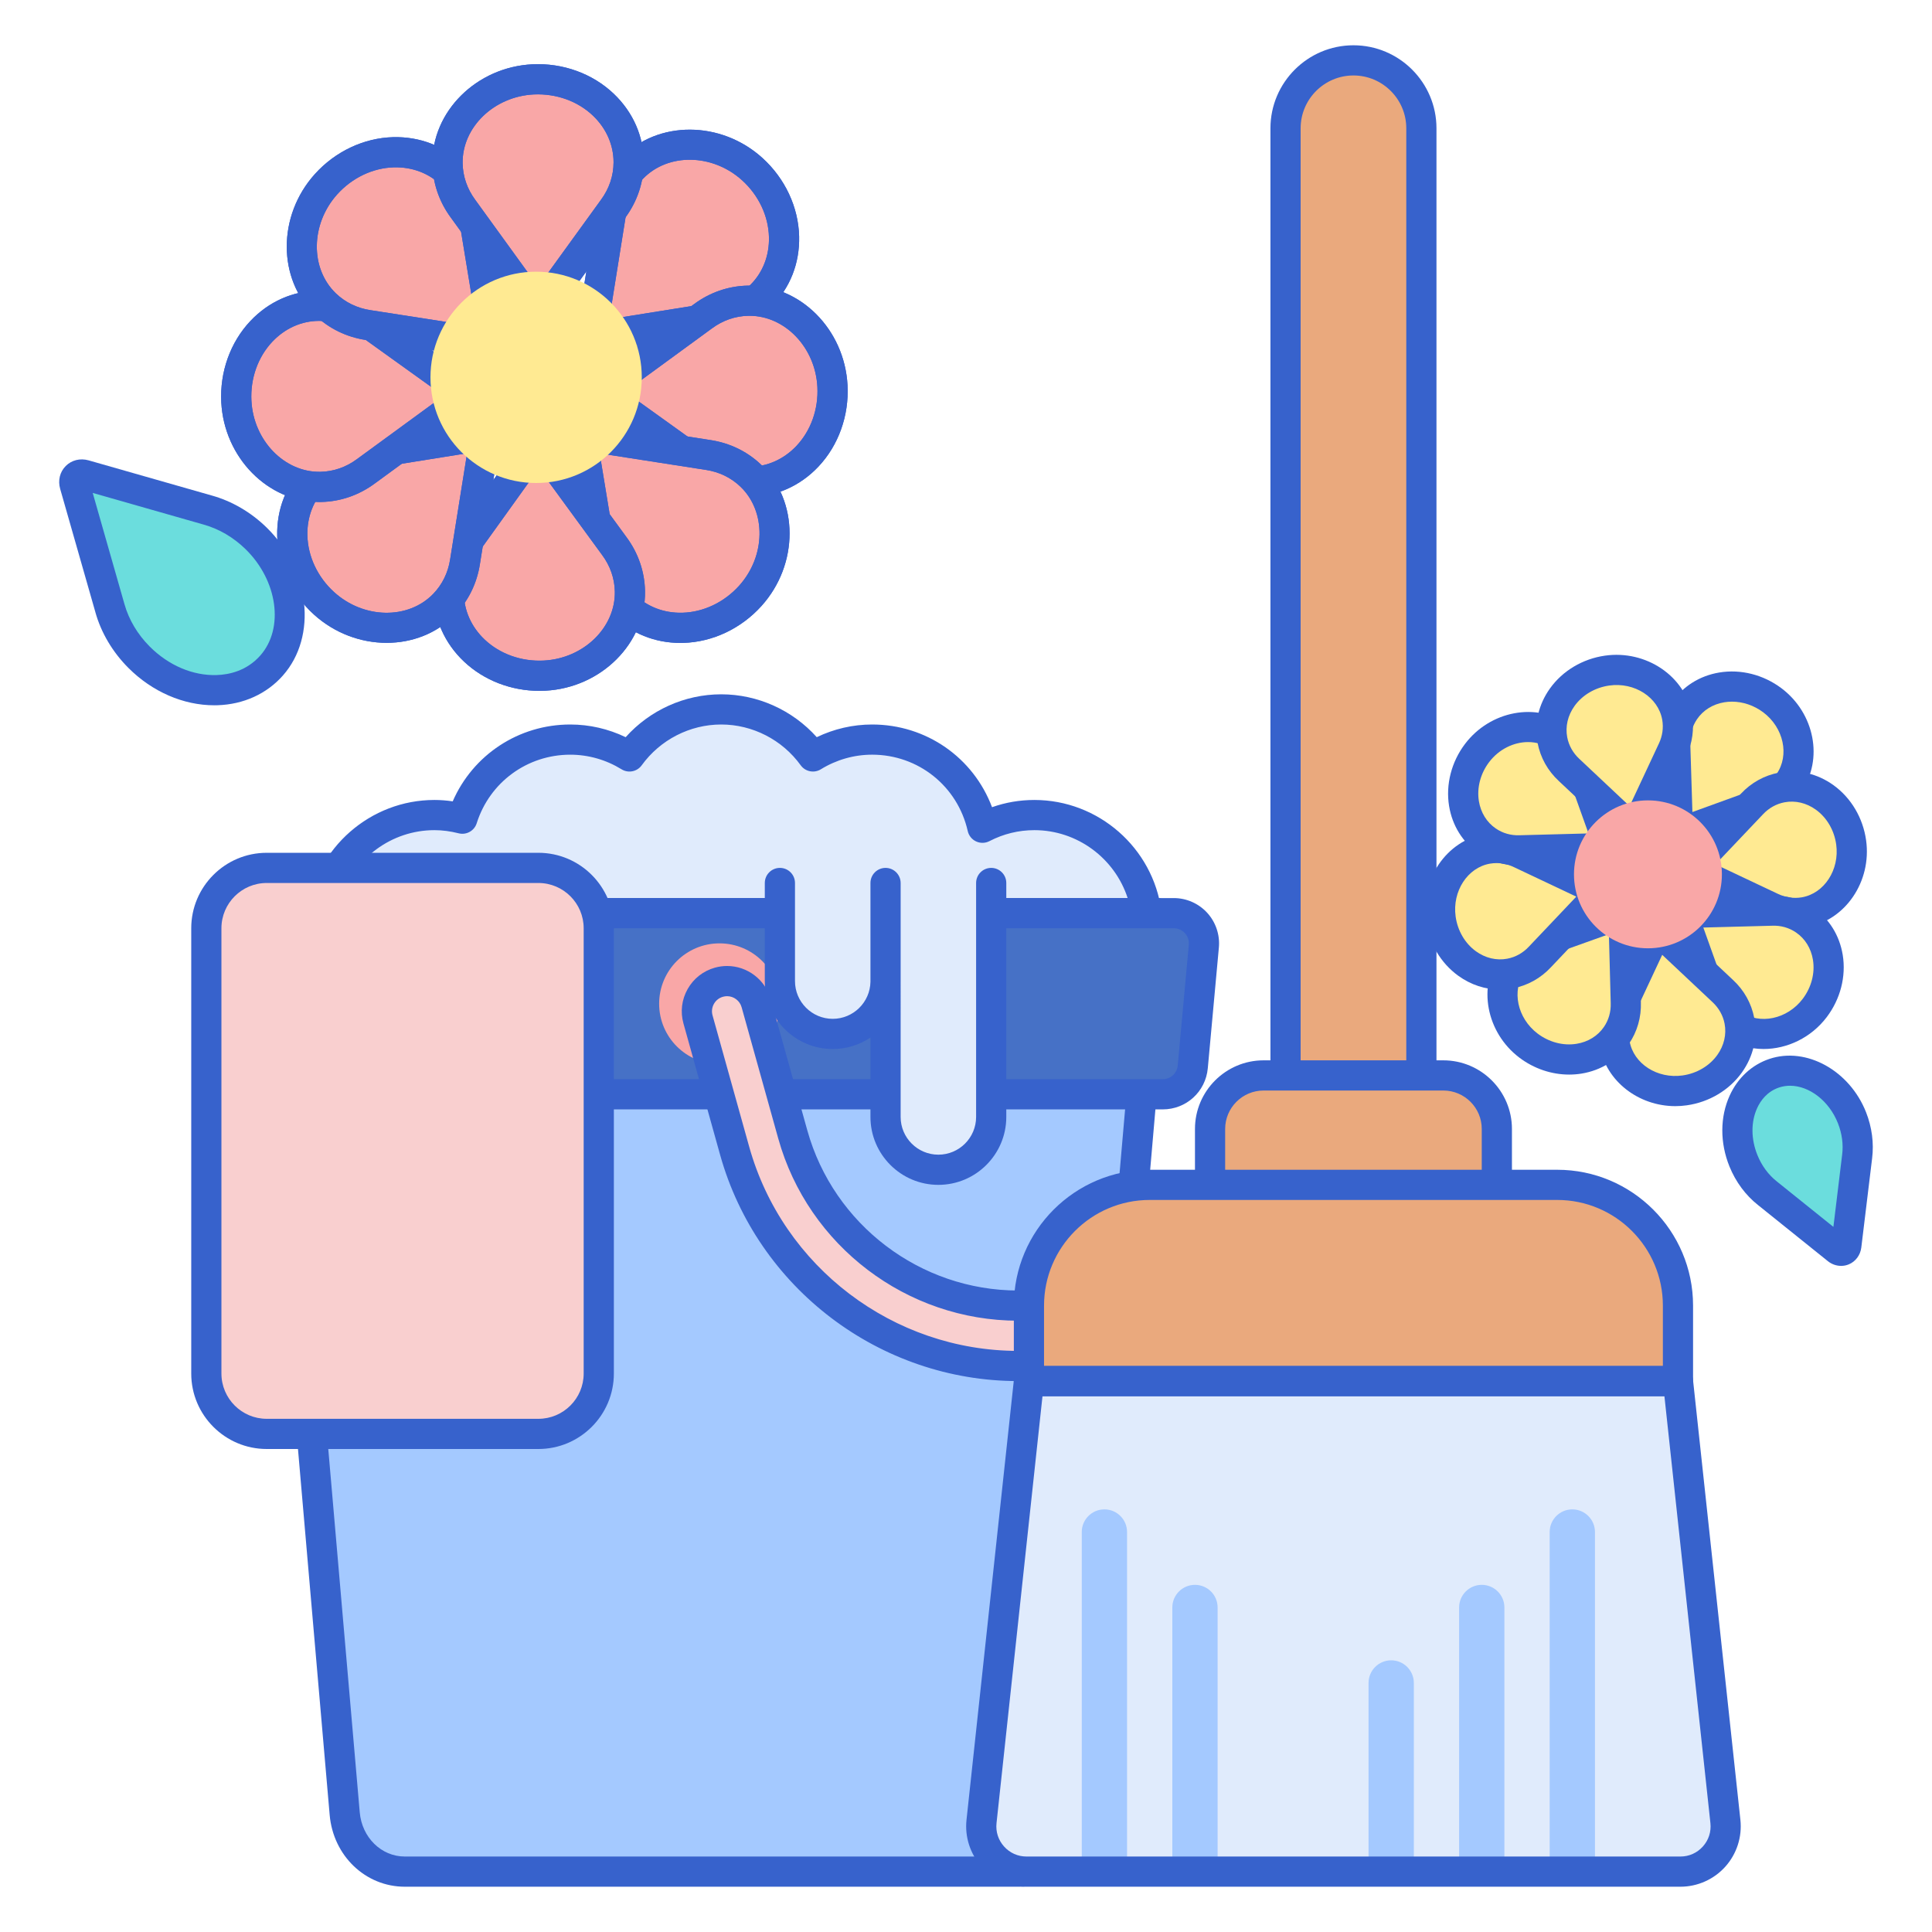 <?xml version="1.0" encoding="UTF-8"?>
<!-- Generator: Adobe Illustrator 22.1.0, SVG Export Plug-In . SVG Version: 6.00 Build 0)  -->
<svg xmlns="http://www.w3.org/2000/svg" xmlns:xlink="http://www.w3.org/1999/xlink" version="1.1" id="Layer_1" x="0px" y="0px" viewBox="0 0 256 256" style="enable-background:new 0 0 256 256;" xml:space="preserve">
<style type="text/css">
	.st0{fill:#F9CFCF;}
	.st1{fill:#3762CC;}
	.st2{fill:#6BDDDD;}
	.st3{fill:#E0EBFC;}
	.st4{fill:#EAA97D;}
	.st5{fill:#A4C9FF;}
	.st6{fill:#F9A7A7;}
	.st7{fill:#4671C6;}
	.st8{fill:#FFEA92;}
	.st9{fill:#B9BEFC;}
	.st10{fill:#3962CA;}
	.st11{fill:#DDA073;}
</style>
<g>
	<g>
		<g>
			<path class="st3" d="M151.915,121c-0.98-7.336-7.247-13-14.851-13c-2.483,0-4.819,0.613-6.881,1.681     C128.671,102.996,122.706,98,115.564,98c-2.88,0-5.561,0.826-7.846,2.233C104.993,96.463,100.571,94,95.564,94     s-9.429,2.463-12.154,6.233C81.125,98.826,78.444,98,75.564,98c-6.708,0-12.385,4.404-14.303,10.478     c-1.185-0.301-2.419-0.478-3.697-0.478c-7.604,0-13.871,5.664-14.851,13H151.915z"></path>
		</g>
	</g>
	<g>
		<g>
			<path class="st1" d="M151.915,123H42.713c-0.576,0-1.125-0.249-1.505-0.683c-0.38-0.434-0.554-1.011-0.478-1.582     c1.121-8.4,8.358-14.735,16.833-14.735c0.797,0,1.607,0.062,2.424,0.183C62.668,100.025,68.721,96,75.563,96     c2.542,0,5.048,0.577,7.339,1.68C86.111,94.095,90.726,92,95.563,92s9.453,2.095,12.662,5.68c2.291-1.103,4.796-1.68,7.338-1.68     c7.188,0,13.421,4.402,15.887,10.957c1.799-0.636,3.679-0.957,5.614-0.957c8.475,0,15.712,6.335,16.833,14.735     c0.076,0.571-0.098,1.148-0.478,1.582C153.04,122.751,152.491,123,151.915,123z M45.208,119H149.42     c-1.703-5.263-6.664-9-12.355-9c-2.089,0-4.095,0.49-5.963,1.457c-0.551,0.285-1.202,0.298-1.763,0.037     c-0.562-0.261-0.971-0.768-1.107-1.373c-1.348-5.959-6.557-10.122-12.668-10.122c-2.39,0-4.74,0.669-6.797,1.937     c-0.891,0.548-2.055,0.318-2.67-0.532C103.651,98.021,99.714,96,95.563,96c-4.149,0-8.087,2.021-10.532,5.405     c-0.615,0.85-1.779,1.08-2.67,0.532c-2.057-1.267-4.407-1.937-6.798-1.937c-5.698,0-10.68,3.649-12.396,9.081     c-0.319,1.011-1.371,1.598-2.399,1.336C59.68,110.14,58.602,110,57.563,110C51.872,110,46.911,113.737,45.208,119z"></path>
		</g>
	</g>
	<g>
		<g>
			<path class="st5" d="M53.64,248h81.4c4.135,0,7.589-3.336,7.967-7.694L153.34,121h-118l10.334,119.306     C46.051,244.664,49.505,248,53.64,248z"></path>
		</g>
	</g>
	<g>
		<g>
			<path class="st1" d="M135.04,250H53.641c-5.208,0-9.49-4.093-9.959-9.521L33.348,121.172c-0.049-0.558,0.14-1.111,0.519-1.524     c0.379-0.413,0.913-0.648,1.474-0.648h118c0.561,0,1.095,0.235,1.474,0.648c0.379,0.413,0.567,0.966,0.519,1.524l-10.333,119.306     C144.528,245.907,140.247,250,135.04,250z M37.521,123l10.146,117.134c0.29,3.344,2.858,5.866,5.975,5.866h81.399     c3.116,0,5.685-2.522,5.975-5.867L151.159,123H37.521z"></path>
		</g>
	</g>
	<g>
		<g>
			<path class="st7" d="M30.632,141.365l-1.467-16c-0.215-2.344,1.63-4.365,3.983-4.365h122.383c2.353,0,4.198,2.022,3.983,4.365     l-1.467,16c-0.189,2.059-1.916,3.635-3.983,3.635H34.615C32.547,145,30.821,143.424,30.632,141.365z"></path>
		</g>
	</g>
	<g>
		<g>
			<path class="st1" d="M154.065,147H34.615c-3.122,0-5.69-2.344-5.975-5.453l-1.467-16c-0.154-1.676,0.408-3.35,1.542-4.592     c1.135-1.243,2.75-1.956,4.433-1.956h122.384c1.682,0,3.297,0.712,4.431,1.955c1.135,1.243,1.697,2.917,1.545,4.592     l-1.468,16.001C159.755,144.656,157.186,147,154.065,147z M33.148,123c-0.569,0-1.094,0.231-1.478,0.652     s-0.566,0.964-0.515,1.531l1.467,16c0,0,0,0,0,0c0.096,1.036,0.951,1.817,1.992,1.817h119.45c1.04,0,1.896-0.782,1.992-1.818     l1.467-16c0.051-0.566-0.132-1.11-0.516-1.531c-0.384-0.42-0.908-0.651-1.477-0.651H33.148z"></path>
		</g>
	</g>
	<g>
		<g>
			<path class="st4" d="M170.34,152h18V17c0-4.971-4.029-9-9-9h0c-4.971,0-9,4.029-9,9V152z"></path>
		</g>
	</g>
	<g>
		<g>
			<path class="st1" d="M188.34,154h-18c-1.104,0-2-0.896-2-2V17c0-6.065,4.935-11,11-11s11,4.935,11,11v135     C190.34,153.104,189.444,154,188.34,154z M172.34,150h14V17c0-3.86-3.141-7-7-7s-7,3.14-7,7V150z"></path>
		</g>
	</g>
	<g>
		<g>
			<path class="st4" d="M160.34,164.5h38v-14.909c0-3.916-3.175-7.091-7.091-7.091h-23.818c-3.916,0-7.091,3.175-7.091,7.091V164.5z     "></path>
		</g>
	</g>
	<g>
		<g>
			<path class="st1" d="M198.34,166.5h-38c-1.104,0-2-0.896-2-2v-14.909c0-5.013,4.078-9.091,9.092-9.091h23.817     c5.013,0,9.091,4.078,9.091,9.091V164.5C200.34,165.604,199.444,166.5,198.34,166.5z M162.34,162.5h34v-12.909     c0-2.807-2.284-5.091-5.091-5.091h-23.817c-2.808,0-5.092,2.284-5.092,5.091V162.5z"></path>
		</g>
	</g>
	<g>
		<g>
			<path class="st0" d="M35.34,190h36c4.418,0,8-3.582,8-8v-59c0-4.418-3.582-8-8-8h-36c-4.418,0-8,3.582-8,8v59     C27.34,186.418,30.922,190,35.34,190z"></path>
		</g>
	</g>
	<g>
		<g>
			<circle class="st6" cx="95.34" cy="133" r="8"></circle>
		</g>
	</g>
	<g>
		<g>
			<g>
				<path class="st0" d="M152.34,181c2.206,0,4-1.794,4-4s-1.794-4-4-4h-17.43c-13.856,0-26.135-9.321-29.858-22.667l-4.857-17.408      c-0.481-1.723-2.065-2.926-3.853-2.926c-0.361,0-0.724,0.05-1.075,0.148c-1.03,0.287-1.886,0.958-2.41,1.889      c-0.525,0.931-0.656,2.01-0.369,3.039l4.857,17.408C102.03,169.273,117.477,181,134.91,181H152.34z"></path>
			</g>
		</g>
	</g>
	<g>
		<g>
			<g>
				<path class="st1" d="M152.34,183h-17.43c-18.326,0-34.566-12.328-39.492-29.979l-4.857-17.408      c-0.431-1.544-0.234-3.164,0.555-4.56c0.785-1.395,2.069-2.4,3.613-2.832c0.528-0.147,1.071-0.222,1.613-0.222      c2.681,0,5.057,1.804,5.778,4.388l4.858,17.408C110.462,162.28,121.947,171,134.91,171h17.43c3.309,0,6,2.691,6,6      S155.648,183,152.34,183z M96.342,131.999c-0.179,0-0.359,0.025-0.537,0.075c-0.523,0.146-0.94,0.473-1.206,0.944      c-0.263,0.466-0.328,1.005-0.185,1.52l4.857,17.408C103.717,167.875,118.372,179,134.91,179h17.43c1.103,0,2-0.897,2-2      s-0.897-2-2-2h-17.43c-14.751,0-27.821-9.923-31.785-24.13l-4.857-17.408C98.027,132.601,97.235,131.999,96.342,131.999z"></path>
			</g>
		</g>
	</g>
	<g>
		<g>
			<path class="st4" d="M136.34,183h86v-10c0-8.837-7.163-16-16-16h-54c-8.837,0-16,7.163-16,16V183z"></path>
		</g>
	</g>
	<g>
		<g>
			<path class="st3" d="M136.021,248h86.638c3.568,0,6.348-3.095,5.965-6.642L222.34,183h-86l-6.285,58.358     C129.673,244.905,132.453,248,136.021,248z"></path>
		</g>
	</g>
	<g>
		<g>
			<path class="st5" d="M208.34,200c1.657,0,3,1.343,3,3v45h-6v-45C205.34,201.343,206.683,200,208.34,200z"></path>
		</g>
	</g>
	<g>
		<g>
			<path class="st5" d="M196.34,210c1.657,0,3,1.343,3,3v35h-6v-35C193.34,211.343,194.683,210,196.34,210z"></path>
		</g>
	</g>
	<g>
		<g>
			<path class="st5" d="M184.34,220c1.657,0,3,1.343,3,3v25h-6v-25C181.34,221.343,182.683,220,184.34,220z"></path>
		</g>
	</g>
	<g>
		<g>
			<path class="st5" d="M158.34,210c1.657,0,3,1.343,3,3v35h-6v-35C155.34,211.343,156.683,210,158.34,210z"></path>
		</g>
	</g>
	<g>
		<g>
			<path class="st5" d="M146.34,200c1.657,0,3,1.343,3,3v45h-6v-45C143.34,201.343,144.683,200,146.34,200z"></path>
		</g>
	</g>
	<g>
		<g>
			<path class="st1" d="M222.659,250h-86.639c-2.267,0-4.436-0.967-5.951-2.654c-1.515-1.687-2.245-3.948-2.002-6.202l6.284-58.358     c0.109-1.016,0.967-1.786,1.988-1.786h86c1.021,0,1.879,0.77,1.988,1.786l6.285,58.357c0.243,2.255-0.487,4.516-2.002,6.203     C227.096,249.033,224.927,250,222.659,250z M138.136,185l-6.092,56.572c-0.123,1.144,0.232,2.245,1.002,3.101     c0.769,0.856,1.824,1.327,2.975,1.327h86.639c1.15,0,2.207-0.471,2.977-1.327c0.769-0.856,1.124-1.958,1.001-3.102L220.544,185     H138.136z"></path>
		</g>
	</g>
	<g>
		<g>
			<path class="st1" d="M222.34,185h-86c-1.104,0-2-0.896-2-2v-10c0-9.925,8.075-18,18-18h54c9.925,0,18,8.075,18,18v10     C224.34,184.104,223.444,185,222.34,185z M138.34,181h82v-8c0-7.72-6.28-14-14-14h-54c-7.72,0-14,6.28-14,14V181z"></path>
		</g>
	</g>
	<g>
		<g>
			<path class="st3" d="M124.339,155L124.339,155c3.866,0,7-3.134,7-7v-31h-14v31C117.339,151.866,120.473,155,124.339,155z"></path>
		</g>
	</g>
	<g>
		<g>
			<path class="st3" d="M110.34,137L110.34,137c3.866,0,7-3.134,7-7v-13h-14v13C103.34,133.866,106.474,137,110.34,137z"></path>
		</g>
	</g>
	<g>
		<g>
			<g>
				<path class="st1" d="M124.339,157c-4.963,0-9-4.038-9-9v-10.52c-1.431,0.959-3.15,1.52-4.999,1.52c-4.963,0-9-4.038-9-9v-13      c0-1.104,0.896-2,2-2s2,0.896,2,2v13c0,2.757,2.243,5,5,5c2.724,0,4.945-2.189,4.999-4.9V117c0-1.104,0.896-2,2-2s2,0.896,2,2      h0.001v13c0,0.029,0,0.058,0,0.087L119.339,148c0,2.757,2.243,5,5,5s5-2.243,5-5v-31c0-1.104,0.896-2,2-2s2,0.896,2,2v31      C133.339,152.962,129.302,157,124.339,157z"></path>
			</g>
		</g>
	</g>
	<g>
		<g>
			<path class="st1" d="M71.34,192h-36c-5.514,0-10-4.486-10-10v-59c0-5.514,4.486-10,10-10h36c5.514,0,10,4.486,10,10v59     C81.34,187.514,76.854,192,71.34,192z M35.34,117c-3.309,0-6,2.691-6,6v59c0,3.309,2.691,6,6,6h36c3.309,0,6-2.691,6-6v-59     c0-3.309-2.691-6-6-6H35.34z"></path>
		</g>
	</g>
	<g>
		<g>
			<g>
				<path class="st6" d="M81,27.953L81,27.953c0.32-2.104,1.245-4.089,2.788-5.68c4.067-4.194,11.189-4.135,15.906,0.15      c5.129,4.659,5.609,12.274,1.175,16.708c-1.609,1.609-3.638,2.571-5.792,2.898l0,0l-0.005,0.001c0,0,0,0,0,0l-15.069,2.41      c-0.799,0.128-1.542-0.615-1.414-1.414l2.41-15.068c0-0.001,0-0.002,0-0.003L81,27.953z"></path>
			</g>
		</g>
		<g>
			<g>
				<path class="st6" d="M81,27.953L81,27.953c0.32-2.104,1.245-4.089,2.788-5.68c4.067-4.194,11.189-4.135,15.906,0.15      c5.129,4.659,5.609,12.274,1.175,16.708c-1.609,1.609-3.638,2.571-5.792,2.898l0,0l-0.005,0.001c0,0,0,0,0,0l-15.069,2.41      c-0.799,0.128-1.542-0.615-1.414-1.414l2.41-15.068c0-0.001,0-0.002,0-0.003L81,27.953z"></path>
			</g>
		</g>
	</g>
	<g>
		<g>
			<g>
				<path class="st2" d="M27.52,67.584L27.52,67.584c2.276,0.633,4.51,1.89,6.412,3.748c5.015,4.899,5.946,12.443,2.059,16.848      c-4.225,4.789-12.235,4.237-17.556-1.084c-1.931-1.931-3.234-4.217-3.882-6.547l0,0l-0.002-0.006c0,0,0,0,0,0L9.895,64.226      c-0.247-0.865,0.437-1.549,1.302-1.302l16.316,4.658c0.001,0,0.002,0.001,0.003,0.001L27.52,67.584z"></path>
			</g>
		</g>
		<g>
			<g>
				<path class="st1" d="M28.389,93.454c-4.089,0-8.21-1.786-11.367-4.944c-2.111-2.112-3.631-4.679-4.394-7.425l0.002,0      l-4.658-16.31c-0.318-1.114-0.041-2.248,0.742-3.031c0.784-0.783,1.917-1.06,3.032-0.744l16.315,4.658      c2.675,0.745,5.188,2.211,7.269,4.243c5.762,5.628,6.731,14.422,2.162,19.602c-2.149,2.437-5.228,3.837-8.667,3.944      C28.68,93.452,28.534,93.454,28.389,93.454z M16.493,80.057c0.584,2.068,1.744,4.012,3.356,5.625      c2.492,2.492,5.703,3.866,8.851,3.767c1.645-0.051,3.983-0.542,5.792-2.592c3.183-3.608,2.305-9.931-1.957-14.094      c-1.602-1.563-3.521-2.688-5.551-3.252V69.51l-14.699-4.196l4.19,14.68C16.481,80.015,16.487,80.036,16.493,80.057z"></path>
			</g>
		</g>
	</g>
	<g>
		<g>
			<g>
				<path class="st8" d="M233.506,106.371L233.506,106.371c1.404-0.497,2.647-1.395,3.537-2.665      c2.347-3.349,1.368-8.237-2.199-10.915c-3.879-2.912-9.178-2.239-11.642,1.394c-0.894,1.319-1.288,2.84-1.229,4.364l0,0l0,0.004      c0,0,0,0,0,0l0.329,10.677c0.017,0.566,0.626,0.979,1.158,0.786l10.041-3.643c0.001,0,0.001,0,0.002-0.001L233.506,106.371z"></path>
			</g>
		</g>
		<g>
			<g>
				<path class="st1" d="M223.188,112.062c-0.567,0-1.135-0.169-1.621-0.499c-0.764-0.517-1.235-1.366-1.264-2.271l-0.329-10.678      c-0.077-1.998,0.467-3.921,1.573-5.552c1.433-2.112,3.656-3.515,6.262-3.95c2.844-0.474,5.845,0.284,8.236,2.079      c4.412,3.313,5.595,9.442,2.636,13.663c-1.103,1.572-2.661,2.749-4.508,3.402c-0.006,0.002-0.012,0.004-0.018,0.006      l-10.013,3.633C223.834,112.007,223.511,112.062,223.188,112.062z M229.494,92.973c-0.345,0-0.688,0.028-1.027,0.084      c-1.515,0.253-2.797,1.052-3.609,2.25c-0.624,0.92-0.931,2.014-0.887,3.165l0.282,9.128l8.565-3.108      c0.015-0.005,0.028-0.01,0.042-0.015c1.048-0.376,1.928-1.04,2.545-1.92c1.733-2.473,0.942-6.137-1.763-8.167      C232.413,93.467,230.945,92.973,229.494,92.973z M233.506,106.371h0.01H233.506z"></path>
			</g>
		</g>
	</g>
	<g>
		<g>
			<g>
				<path class="st8" d="M234.7,120.236L234.7,120.236c1.342,0.647,2.854,0.898,4.383,0.636c4.031-0.691,6.813-4.827,6.204-9.246      c-0.663-4.805-4.871-8.094-9.186-7.286c-1.566,0.293-2.924,1.085-3.965,2.2l0,0l-0.003,0.003c0,0,0,0,0,0l-7.351,7.75      c-0.39,0.411-0.255,1.134,0.258,1.376l9.656,4.566c0.001,0,0.001,0.001,0.002,0.001L234.7,120.236z"></path>
			</g>
		</g>
		<g>
			<g>
				<path class="st1" d="M237.879,122.975c-1.385,0-2.761-0.316-4.048-0.938c-0.009-0.004-0.017-0.008-0.025-0.012l-0.002-0.001      l-9.619-4.548c-0.818-0.388-1.408-1.159-1.577-2.065c-0.17-0.905,0.101-1.838,0.724-2.495l7.352-7.75      c1.364-1.46,3.113-2.429,5.051-2.792c2.514-0.469,5.071,0.123,7.213,1.666c2.338,1.685,3.913,4.35,4.322,7.313      c0.754,5.466-2.767,10.621-7.848,11.491C238.908,122.931,238.393,122.975,237.879,122.975z M227.313,114.53l8.239,3.896      c0.004,0.002,0.013,0.006,0.018,0.009c1.012,0.488,2.108,0.648,3.176,0.466c2.977-0.51,5.022-3.651,4.561-7.001      c-0.26-1.885-1.243-3.566-2.697-4.614c-1.246-0.898-2.717-1.245-4.139-0.98c-1.093,0.205-2.086,0.758-2.871,1.599      c-0.014,0.014-0.026,0.028-0.04,0.042L227.313,114.53z"></path>
			</g>
		</g>
	</g>
	<g>
		<g>
			<g>
				<path class="st8" d="M226.888,132.163L226.888,132.163c0.491,1.407,1.383,2.653,2.65,3.549      c3.339,2.362,8.231,1.404,10.925-2.152c2.929-3.866,2.279-9.168-1.343-11.648c-1.315-0.9-2.834-1.3-4.359-1.248l0,0l-0.004,0      c0,0,0,0,0,0l-10.678,0.282c-0.566,0.015-0.982,0.622-0.791,1.155l3.599,10.057c0,0.001,0,0.001,0.001,0.002L226.888,132.163z"></path>
			</g>
		</g>
		<g>
			<g>
				<path class="st1" d="M233.686,138.997c-1.873,0-3.724-0.535-5.304-1.653c-1.557-1.101-2.721-2.651-3.369-4.486      c-0.004-0.009-0.007-0.018-0.01-0.026l-3.599-10.057c-0.305-0.854-0.176-1.817,0.345-2.577s1.371-1.228,2.275-1.252      l10.645-0.281c0.008,0,0.016,0,0.023-0.001c2.001-0.065,3.931,0.483,5.557,1.598c2.105,1.441,3.499,3.671,3.923,6.277      c0.462,2.844-0.31,5.843-2.116,8.228C239.976,137.515,236.801,138.997,233.686,138.997z M228.758,131.455      c0.007,0.017,0.013,0.033,0.019,0.049c0.369,1.06,1.032,1.95,1.916,2.575c2.466,1.746,6.134,0.97,8.175-1.726      c1.149-1.517,1.644-3.401,1.356-5.171c-0.247-1.516-1.04-2.801-2.234-3.619c-0.917-0.628-1.998-0.946-3.16-0.899l-9.131,0.241      L228.758,131.455z"></path>
			</g>
		</g>
	</g>
	<g>
		<g>
			<g>
				<path class="st8" d="M214.578,133.932L214.578,133.932c-0.642,1.345-0.886,2.858-0.617,4.386      c0.708,4.028,4.857,6.792,9.273,6.163c4.802-0.684,8.073-4.907,7.246-9.218c-0.3-1.565-1.097-2.919-2.217-3.955l0,0      l-0.003-0.003c0,0,0,0,0,0l-7.782-7.317c-0.413-0.388-1.135-0.25-1.375,0.264l-4.524,9.676c0,0.001-0.001,0.001-0.001,0.002      L214.578,133.932z"></path>
			</g>
		</g>
		<g>
			<g>
				<path class="st1" d="M221.992,146.57c-4.87,0-9.192-3.304-10.001-7.906c-0.331-1.882-0.064-3.808,0.771-5.57      c0.002-0.004,0.004-0.008,0.006-0.012l4.525-9.678c0.382-0.819,1.151-1.413,2.057-1.586c0.901-0.173,1.841,0.093,2.5,0.714      l7.763,7.299c0.003,0.003,0.007,0.006,0.01,0.009c1.476,1.366,2.452,3.111,2.822,5.046c0.48,2.507-0.1,5.072-1.635,7.221      c-1.674,2.345-4.332,3.932-7.293,4.353C223.005,146.534,222.495,146.569,221.992,146.57z M220.252,126.521l-3.86,8.255      c-0.002,0.005-0.006,0.013-0.009,0.018c-0.483,1.013-0.64,2.112-0.452,3.178c0.522,2.974,3.668,5.008,7.021,4.53      c1.884-0.268,3.561-1.258,4.603-2.717c0.893-1.25,1.234-2.722,0.962-4.144c-0.208-1.085-0.761-2.071-1.598-2.851      c-0.01-0.009-0.02-0.018-0.028-0.026L220.252,126.521z M214.578,133.932h0.01H214.578z M219.108,125.446      c0.001,0,0.001,0.001,0.002,0.001L219.108,125.446z M220.917,125.097l-0.001,0.002      C220.916,125.099,220.917,125.098,220.917,125.097z"></path>
			</g>
		</g>
	</g>
	<g>
		<g>
			<g>
				<path class="st8" d="M203.929,124.973L203.929,124.973c-1.407,0.491-2.653,1.383-3.549,2.65      c-2.362,3.339-1.404,8.231,2.152,10.925c3.866,2.929,9.168,2.279,11.648-1.343c0.9-1.315,1.3-2.834,1.248-4.359l0,0l0-0.004      c0,0,0,0,0,0l-0.282-10.678c-0.015-0.566-0.622-0.982-1.155-0.791l-10.057,3.599c-0.001,0-0.001,0-0.002,0.001L203.929,124.973z      "></path>
			</g>
		</g>
		<g>
			<g>
				<path class="st1" d="M207.916,142.388c-2.328,0-4.662-0.784-6.593-2.246c-4.397-3.332-5.554-9.466-2.576-13.674      c1.109-1.567,2.674-2.737,4.522-3.382c0.009-0.003,0.018-0.006,0.026-0.009l0.003-0.001l10.018-3.585      c0.85-0.304,1.813-0.176,2.574,0.343c0.76,0.52,1.229,1.371,1.254,2.275l0.28,10.627c0.001,0.014,0.001,0.029,0.002,0.043      c0.068,2.009-0.484,3.931-1.598,5.557c-1.441,2.105-3.671,3.499-6.278,3.922C209.01,142.345,208.463,142.388,207.916,142.388z       M213.188,123.784l-8.58,3.07c-0.005,0.001-0.015,0.005-0.02,0.007c-1.06,0.37-1.949,1.032-2.575,1.917      c-1.744,2.465-0.97,6.133,1.727,8.175c1.517,1.148,3.401,1.644,5.17,1.355c1.517-0.247,2.802-1.04,3.619-2.234      c0.629-0.917,0.939-2.01,0.899-3.16L213.188,123.784z"></path>
			</g>
		</g>
	</g>
	<g>
		<g>
			<g>
				<path class="st8" d="M201.483,113.103L201.483,113.103c-1.342-0.647-2.854-0.898-4.383-0.636      c-4.031,0.691-6.813,4.827-6.204,9.246c0.663,4.805,4.871,8.094,9.186,7.286c1.566-0.293,2.924-1.085,3.965-2.2l0,0l0.003-0.003      c0,0,0,0,0,0l7.351-7.75c0.39-0.411,0.255-1.134-0.258-1.376l-9.656-4.566c-0.001,0-0.001-0.001-0.002-0.001L201.483,113.103z"></path>
			</g>
		</g>
		<g>
			<g>
				<path class="st1" d="M198.763,131.123c-1.947,0-3.863-0.625-5.526-1.824c-2.338-1.684-3.913-4.35-4.321-7.313      c-0.755-5.465,2.766-10.621,7.847-11.491c1.882-0.323,3.8-0.049,5.554,0.789c0.021,0.01,0.043,0.02,0.064,0.03l9.618,4.548      c0.817,0.386,1.407,1.158,1.577,2.063c0.17,0.905-0.101,1.838-0.724,2.496l-7.321,7.718c-0.007,0.008-0.015,0.016-0.021,0.024      c-1.372,1.469-3.122,2.438-5.059,2.8C199.889,131.07,199.324,131.123,198.763,131.123z M198.299,114.365      c-0.288,0-0.575,0.024-0.861,0.073c-2.978,0.51-5.022,3.651-4.56,7.002c0.26,1.884,1.242,3.566,2.696,4.614      c1.247,0.898,2.718,1.249,4.14,0.98c1.086-0.203,2.072-0.75,2.855-1.583c0.01-0.01,0.019-0.021,0.028-0.03l6.271-6.612      l-8.211-3.883c-0.016-0.007-0.03-0.014-0.046-0.021C199.873,114.547,199.086,114.365,198.299,114.365z"></path>
			</g>
		</g>
	</g>
	<g>
		<g>
			<g>
				<path class="st8" d="M209.295,101.176L209.295,101.176c-0.491-1.407-1.383-2.653-2.65-3.549      c-3.339-2.362-8.231-1.404-10.925,2.152c-2.929,3.866-2.279,9.168,1.343,11.648c1.315,0.9,2.834,1.3,4.359,1.248l0,0l0.004,0      c0,0,0,0,0,0l10.678-0.282c0.566-0.015,0.982-0.622,0.791-1.155l-3.599-10.057c0-0.001,0-0.001-0.001-0.002L209.295,101.176z"></path>
			</g>
		</g>
		<g>
			<g>
				<path class="st1" d="M201.149,114.679c-1.879,0-3.679-0.551-5.215-1.603c-2.106-1.442-3.5-3.672-3.923-6.28      c-0.462-2.844,0.309-5.842,2.115-8.226c3.333-4.399,9.466-5.552,13.674-2.577c1.557,1.102,2.721,2.651,3.368,4.483      c0.004,0.01,0.008,0.019,0.011,0.029l3.599,10.057c0.306,0.851,0.178,1.813-0.343,2.574c-0.52,0.761-1.371,1.229-2.276,1.254      l-10.68,0.282C201.369,114.677,201.259,114.679,201.149,114.679z M211.013,111.911c0,0.001,0,0.001,0,0.002V111.911z       M202.478,98.328c-1.894,0-3.858,0.938-5.163,2.659c-1.148,1.516-1.643,3.4-1.354,5.169c0.246,1.517,1.04,2.802,2.234,3.62      c0.917,0.628,1.998,0.943,3.16,0.899l9.13-0.241l-3.06-8.551c-0.007-0.016-0.013-0.033-0.019-0.049      c-0.369-1.059-1.031-1.949-1.916-2.574C204.599,98.629,203.55,98.328,202.478,98.328z"></path>
			</g>
		</g>
	</g>
	<g>
		<g>
			<g>
				<path class="st8" d="M221.605,99.406L221.605,99.406c0.642-1.345,0.886-2.858,0.617-4.386c-0.708-4.028-4.857-6.792-9.273-6.163      c-4.802,0.684-8.073,4.907-7.246,9.218c0.3,1.565,1.097,2.919,2.217,3.955l0,0l0.003,0.003c0,0,0,0,0,0l7.782,7.317      c0.413,0.388,1.135,0.25,1.375-0.264l4.524-9.676c0-0.001,0.001-0.001,0.001-0.002L221.605,99.406z"></path>
			</g>
		</g>
		<g>
			<g>
				<path class="st1" d="M216.286,111.572c-0.723,0-1.425-0.27-1.951-0.765l-7.783-7.318c-1.466-1.357-2.441-3.102-2.813-5.038      c-0.48-2.508,0.1-5.072,1.635-7.221c1.674-2.345,4.332-3.932,7.293-4.354c5.457-0.775,10.633,2.719,11.525,7.797      c0.332,1.881,0.065,3.807-0.77,5.57c-0.004,0.008-0.008,0.017-0.012,0.025l-4.52,9.665c-0.384,0.821-1.153,1.414-2.058,1.587      C216.65,111.556,216.468,111.572,216.286,111.572z M209.264,100.549c0.01,0.009,0.02,0.018,0.028,0.026l6.64,6.244l3.854-8.244      c0.005-0.01,0.01-0.02,0.015-0.03c0.483-1.013,0.64-2.112,0.451-3.177c-0.523-2.976-3.675-5.008-7.021-4.531      c-1.884,0.268-3.561,1.259-4.603,2.717c-0.893,1.25-1.234,2.722-0.962,4.144C207.875,98.784,208.428,99.77,209.264,100.549z       M221.604,99.409h0.01H221.604z"></path>
			</g>
		</g>
	</g>
	<g>
		<g>
			<g>
				<path class="st2" d="M246.077,153.269L246.077,153.269c0.211-1.64,0.006-3.423-0.676-5.155      c-1.797-4.567-6.411-7.217-10.309-5.907c-4.238,1.424-6.058,6.741-4.072,11.62c0.721,1.771,1.841,3.232,3.169,4.283l0,0      l0.003,0.003c0,0,0,0,0,0l9.26,7.439c0.491,0.395,1.118,0.139,1.194-0.486l1.429-11.791c0-0.001,0-0.001,0-0.002      L246.077,153.269z"></path>
			</g>
		</g>
		<g>
			<g>
				<path class="st1" d="M243.96,167.737c-0.622,0-1.246-0.214-1.759-0.627l-9.261-7.439c-1.638-1.297-2.944-3.059-3.771-5.091      c-1.282-3.15-1.271-6.588,0.033-9.432c1.074-2.341,2.939-4.06,5.253-4.837c4.885-1.638,10.627,1.532,12.809,7.07      c0.777,1.977,1.055,4.087,0.802,6.104c-0.001,0.009-0.002,0.018-0.003,0.027l-1.43,11.793c-0.123,1.01-0.764,1.867-1.673,2.237      C244.639,167.673,244.3,167.737,243.96,167.737z M237.19,143.866c-0.495,0-0.986,0.076-1.461,0.236      c-1.609,0.541-2.461,1.774-2.892,2.713c-0.845,1.844-0.832,4.125,0.036,6.256c0.567,1.395,1.451,2.594,2.557,3.47l7.505,6.028      l1.151-9.496c0.002-0.02,0.004-0.04,0.007-0.06c0.175-1.363-0.016-2.804-0.553-4.168      C242.36,145.846,239.717,143.866,237.19,143.866z M246.077,153.273h0.01H246.077z"></path>
			</g>
		</g>
	</g>
	<g>
		<g>
			<circle class="st6" cx="218.361" cy="115.854" r="9.8"></circle>
		</g>
	</g>
	<g>
		<g>
			<g>
				<path class="st1" d="M79.827,46.455c-0.846,0-1.676-0.341-2.294-0.959c-0.736-0.737-1.08-1.778-0.919-2.785l2.405-15.039      c0.002-0.017,0.005-0.034,0.008-0.051c0.397-2.577,1.547-4.907,3.325-6.74c4.806-4.957,13.189-4.931,18.686,0.062      c2.99,2.716,4.759,6.5,4.853,10.382c0.085,3.535-1.196,6.81-3.607,9.221c-1.849,1.849-4.219,3.042-6.856,3.454      c-0.014,0.002-0.026,0.004-0.04,0.007l-15.068,2.41C80.155,46.442,79.991,46.455,79.827,46.455z M82.976,28.263      c0,0.004-0.001,0.009-0.002,0.013L80.73,42.3l14.025-2.244c1.828-0.278,3.446-1.086,4.699-2.338      c1.629-1.63,2.495-3.866,2.437-6.297c-0.067-2.793-1.358-5.533-3.543-7.517c-3.915-3.556-9.803-3.662-13.125-0.238      c-1.202,1.24-1.979,2.826-2.246,4.587C82.977,28.257,82.977,28.26,82.976,28.263z M81,27.954h0.01H81z"></path>
			</g>
		</g>
		<g>
			<g>
				<path class="st1" d="M79.827,46.455c-0.846,0-1.676-0.341-2.294-0.959c-0.736-0.737-1.08-1.778-0.919-2.785l2.405-15.039      c0.002-0.017,0.005-0.034,0.008-0.051c0.397-2.577,1.547-4.907,3.325-6.74c4.806-4.957,13.189-4.931,18.686,0.062      c2.99,2.716,4.759,6.5,4.853,10.382c0.085,3.535-1.196,6.81-3.607,9.221c-1.849,1.849-4.219,3.042-6.856,3.454      c-0.014,0.002-0.026,0.004-0.04,0.007l-15.068,2.41C80.155,46.442,79.991,46.455,79.827,46.455z M82.976,28.263      c0,0.004-0.001,0.009-0.002,0.013L80.73,42.3l14.025-2.244c1.828-0.278,3.446-1.086,4.699-2.338      c1.629-1.63,2.495-3.866,2.437-6.297c-0.067-2.793-1.358-5.533-3.543-7.517c-3.915-3.556-9.803-3.662-13.125-0.238      c-1.202,1.24-1.979,2.826-2.246,4.587C82.977,28.257,82.977,28.26,82.976,28.263z M81,27.954h0.01H81z"></path>
			</g>
		</g>
	</g>
	<g>
		<g>
			<g>
				<path class="st6" d="M93.135,41.917L93.135,41.917c1.708-1.269,3.763-2.027,5.978-2.071c5.841-0.115,10.857,4.94,11.191,11.304      c0.362,6.919-4.658,12.666-10.928,12.693c-2.276,0.01-4.394-0.735-6.154-2.02v0l-0.004-0.003c0,0,0,0,0,0l-12.399-8.897      c-0.658-0.472-0.662-1.522-0.009-2l12.32-9.004c0.001-0.001,0.002-0.001,0.002-0.002L93.135,41.917z"></path>
			</g>
		</g>
		<g>
			<g>
				<path class="st6" d="M93.135,41.917L93.135,41.917c1.708-1.269,3.763-2.027,5.978-2.071c5.841-0.115,10.857,4.94,11.191,11.304      c0.362,6.919-4.658,12.666-10.928,12.693c-2.276,0.01-4.394-0.735-6.154-2.02v0l-0.004-0.003c0,0,0,0,0,0l-12.399-8.897      c-0.658-0.472-0.662-1.522-0.009-2l12.32-9.004c0.001-0.001,0.002-0.001,0.002-0.002L93.135,41.917z"></path>
			</g>
		</g>
	</g>
	<g>
		<g>
			<g>
				<path class="st1" d="M99.332,65.844c-2.601,0-5.107-0.822-7.257-2.38c-0.008-0.006-0.017-0.012-0.024-0.018l-12.398-8.897      c-0.828-0.594-1.325-1.572-1.33-2.614c-0.004-1.042,0.484-2.023,1.307-2.625l12.32-9.004c0.006-0.005,0.013-0.009,0.02-0.014      c2.097-1.55,4.553-2.396,7.104-2.446c6.935-0.13,12.84,5.785,13.228,13.2c0.212,4.034-1.197,7.967-3.863,10.789      c-2.429,2.57-5.644,3.994-9.053,4.009C99.367,65.844,99.35,65.844,99.332,65.844z M94.355,60.177      c0.016,0.011,0.03,0.021,0.045,0.032c1.478,1.077,3.19,1.656,4.967,1.635c2.305-0.01,4.493-0.989,6.163-2.756      c1.919-2.031,2.931-4.886,2.776-7.833c-0.273-5.225-4.294-9.411-8.998-9.411c-0.052,0-0.104,0-0.156,0.001      c-1.726,0.034-3.395,0.614-4.824,1.677l0,0c-0.018,0.013-0.036,0.026-0.054,0.039l-11.432,8.354L94.355,60.177z M93.132,41.919      h0.01H93.132z"></path>
			</g>
		</g>
		<g>
			<g>
				<path class="st1" d="M99.332,65.844c-2.601,0-5.107-0.822-7.257-2.38c-0.008-0.006-0.017-0.012-0.024-0.018l-12.398-8.897      c-0.828-0.594-1.325-1.572-1.33-2.614c-0.004-1.042,0.484-2.023,1.307-2.625l12.32-9.004c0.006-0.005,0.013-0.009,0.02-0.014      c2.097-1.55,4.553-2.396,7.104-2.446c6.935-0.13,12.84,5.785,13.228,13.2c0.212,4.034-1.197,7.967-3.863,10.789      c-2.429,2.57-5.644,3.994-9.053,4.009C99.367,65.844,99.35,65.844,99.332,65.844z M94.355,60.177      c0.016,0.011,0.03,0.021,0.045,0.032c1.478,1.077,3.19,1.656,4.967,1.635c2.305-0.01,4.493-0.989,6.163-2.756      c1.919-2.031,2.931-4.886,2.776-7.833c-0.273-5.225-4.294-9.411-8.998-9.411c-0.052,0-0.104,0-0.156,0.001      c-1.726,0.034-3.395,0.614-4.824,1.677l0,0c-0.018,0.013-0.036,0.026-0.054,0.039l-11.432,8.354L94.355,60.177z M93.132,41.919      h0.01H93.132z"></path>
			</g>
		</g>
	</g>
	<g>
		<g>
			<g>
				<path class="st6" d="M93.807,60.283L93.807,60.283c2.106,0.311,4.094,1.227,5.692,2.763c4.212,4.049,4.184,11.171-0.08,15.907      c-4.636,5.149-12.25,5.663-16.703,1.248c-1.616-1.602-2.587-3.627-2.923-5.78l0,0l-0.001-0.005c0,0,0,0,0,0l-2.476-15.058      c-0.131-0.799,0.608-1.544,1.408-1.42l15.078,2.345c0.001,0,0.002,0,0.003,0L93.807,60.283z"></path>
			</g>
		</g>
		<g>
			<g>
				<path class="st6" d="M93.807,60.283L93.807,60.283c2.106,0.311,4.094,1.227,5.692,2.763c4.212,4.049,4.184,11.171-0.08,15.907      c-4.636,5.149-12.25,5.663-16.703,1.248c-1.616-1.602-2.587-3.627-2.923-5.78l0,0l-0.001-0.005c0,0,0,0,0,0l-2.476-15.058      c-0.131-0.799,0.608-1.544,1.408-1.42l15.078,2.345c0.001,0,0.002,0,0.003,0L93.807,60.283z"></path>
			</g>
		</g>
	</g>
	<g>
		<g>
			<g>
				<path class="st1" d="M90.155,85.193c-3.387,0-6.516-1.261-8.848-3.573c-1.868-1.852-3.076-4.234-3.491-6.891l-2.476-15.047      c-0.165-1.007,0.175-2.049,0.908-2.789c0.733-0.739,1.765-1.087,2.78-0.933l15.079,2.345c2.588,0.383,4.931,1.524,6.776,3.298      c4.979,4.787,4.988,13.169,0.021,18.687c-2.704,3.002-6.48,4.787-10.362,4.897C90.414,85.191,90.284,85.193,90.155,85.193z       M79.459,60.076l2.306,14.015c0.286,1.828,1.101,3.442,2.359,4.689c1.636,1.623,3.863,2.475,6.307,2.41      c2.793-0.079,5.527-1.382,7.502-3.576c3.539-3.931,3.62-9.82,0.181-13.126c-1.245-1.196-2.835-1.966-4.599-2.226      c-0.012-0.002-0.024-0.004-0.037-0.006l-0.003,0L79.459,60.076z"></path>
			</g>
		</g>
		<g>
			<g>
				<path class="st1" d="M90.155,85.193c-3.387,0-6.516-1.261-8.848-3.573c-1.868-1.852-3.076-4.234-3.491-6.891l-2.476-15.047      c-0.165-1.007,0.175-2.049,0.908-2.789c0.733-0.739,1.765-1.087,2.78-0.933l15.079,2.345c2.588,0.383,4.931,1.524,6.776,3.298      c4.979,4.787,4.988,13.169,0.021,18.687c-2.704,3.002-6.48,4.787-10.362,4.897C90.414,85.191,90.284,85.193,90.155,85.193z       M79.459,60.076l2.306,14.015c0.286,1.828,1.101,3.442,2.359,4.689c1.636,1.623,3.863,2.475,6.307,2.41      c2.793-0.079,5.527-1.382,7.502-3.576c3.539-3.931,3.62-9.82,0.181-13.126c-1.245-1.196-2.835-1.966-4.599-2.226      c-0.012-0.002-0.024-0.004-0.037-0.006l-0.003,0L79.459,60.076z"></path>
			</g>
		</g>
	</g>
	<g>
		<g>
			<g>
				<path class="st6" d="M81.396,72.355L81.396,72.355c1.269,1.708,2.027,3.763,2.071,5.978c0.115,5.841-4.94,10.857-11.304,11.191      c-6.919,0.362-12.666-4.658-12.693-10.928c-0.01-2.276,0.735-4.394,2.02-6.154h0l0.003-0.004c0,0,0,0,0,0l8.897-12.399      c0.472-0.658,1.522-0.662,2-0.009l9.004,12.32c0.001,0.001,0.001,0.002,0.002,0.002L81.396,72.355z"></path>
			</g>
		</g>
		<g>
			<g>
				<path class="st6" d="M81.396,72.355L81.396,72.355c1.269,1.708,2.027,3.763,2.071,5.978c0.115,5.841-4.94,10.857-11.304,11.191      c-6.919,0.362-12.666-4.658-12.693-10.928c-0.01-2.276,0.735-4.394,2.02-6.154h0l0.003-0.004c0,0,0,0,0,0l8.897-12.399      c0.472-0.658,1.522-0.662,2-0.009l9.004,12.32c0.001,0.001,0.001,0.002,0.002,0.002L81.396,72.355z"></path>
			</g>
		</g>
	</g>
	<g>
		<g>
			<g>
				<path class="st1" d="M71.473,91.542c-3.752,0-7.356-1.393-9.993-3.884c-2.571-2.429-3.995-5.644-4.01-9.054      c-0.012-2.632,0.82-5.17,2.403-7.341l8.891-12.391c0.595-0.828,1.571-1.325,2.614-1.33c1.019,0.018,2.023,0.484,2.625,1.307      l9.004,12.32c1.56,2.101,2.41,4.564,2.461,7.125c0.136,6.906-5.785,12.839-13.2,13.227      C72.002,91.535,71.737,91.542,71.473,91.542z M63.137,73.576c-0.011,0.015-0.021,0.03-0.031,0.045      c-1.078,1.477-1.644,3.194-1.636,4.966c0.01,2.305,0.989,4.494,2.757,6.164c2.03,1.92,4.888,2.93,7.832,2.776      c5.282-0.276,9.504-4.383,9.409-9.154c-0.034-1.726-0.613-3.395-1.677-4.825l0,0c-0.004-0.006-0.009-0.012-0.013-0.018      l-8.381-11.467L63.137,73.576z"></path>
			</g>
		</g>
		<g>
			<g>
				<path class="st1" d="M71.473,91.542c-3.752,0-7.356-1.393-9.993-3.884c-2.571-2.429-3.995-5.644-4.01-9.054      c-0.012-2.632,0.82-5.17,2.403-7.341l8.891-12.391c0.595-0.828,1.571-1.325,2.614-1.33c1.019,0.018,2.023,0.484,2.625,1.307      l9.004,12.32c1.56,2.101,2.41,4.564,2.461,7.125c0.136,6.906-5.785,12.839-13.2,13.227      C72.002,91.535,71.737,91.542,71.473,91.542z M63.137,73.576c-0.011,0.015-0.021,0.03-0.031,0.045      c-1.078,1.477-1.644,3.194-1.636,4.966c0.01,2.305,0.989,4.494,2.757,6.164c2.03,1.92,4.888,2.93,7.832,2.776      c5.282-0.276,9.504-4.383,9.409-9.154c-0.034-1.726-0.613-3.395-1.677-4.825l0,0c-0.004-0.006-0.009-0.012-0.013-0.018      l-8.381-11.467L63.137,73.576z"></path>
			</g>
		</g>
	</g>
	<g>
		<g>
			<g>
				<path class="st6" d="M61.622,74.408L61.622,74.408c-0.32,2.104-1.245,4.089-2.788,5.68c-4.067,4.194-11.189,4.135-15.906-0.15      c-5.129-4.659-5.609-12.274-1.175-16.708c1.609-1.609,3.638-2.571,5.792-2.898l0,0l0.005-0.001c0,0,0,0,0,0l15.069-2.41      c0.799-0.128,1.542,0.615,1.414,1.414l-2.41,15.068c0,0.001,0,0.002,0,0.003L61.622,74.408z"></path>
			</g>
		</g>
		<g>
			<g>
				<path class="st6" d="M61.622,74.408L61.622,74.408c-0.32,2.104-1.245,4.089-2.788,5.68c-4.067,4.194-11.189,4.135-15.906-0.15      c-5.129-4.659-5.609-12.274-1.175-16.708c1.609-1.609,3.638-2.571,5.792-2.898l0,0l0.005-0.001c0,0,0,0,0,0l15.069-2.41      c0.799-0.128,1.542,0.615,1.414,1.414l-2.41,15.068c0,0.001,0,0.002,0,0.003L61.622,74.408z"></path>
			</g>
		</g>
	</g>
	<g>
		<g>
			<g>
				<path class="st1" d="M51.23,85.18c-3.398,0-6.887-1.255-9.647-3.762c-2.99-2.717-4.759-6.501-4.852-10.383      c-0.085-3.535,1.196-6.81,3.607-9.22c1.849-1.849,4.219-3.042,6.855-3.454c0.014-0.002,0.026-0.004,0.04-0.007l15.069-2.41      c1.005-0.158,2.047,0.183,2.784,0.92s1.081,1.778,0.92,2.785l-2.409,15.062c-0.395,2.589-1.546,4.929-3.329,6.768      C57.877,83.948,54.598,85.18,51.23,85.18z M61.892,60.062l-14.025,2.244c-1.828,0.278-3.446,1.085-4.699,2.338      c-1.63,1.629-2.495,3.866-2.437,6.296c0.066,2.793,1.357,5.534,3.542,7.518c3.914,3.556,9.803,3.664,13.126,0.238      c1.201-1.239,1.979-2.826,2.246-4.588c0.001-0.007,0.003-0.014,0.004-0.021L61.892,60.062z M61.622,74.408h0.01H61.622z"></path>
			</g>
		</g>
		<g>
			<g>
				<path class="st1" d="M51.23,85.18c-3.398,0-6.887-1.255-9.647-3.762c-2.99-2.717-4.759-6.501-4.852-10.383      c-0.085-3.535,1.196-6.81,3.607-9.22c1.849-1.849,4.219-3.042,6.855-3.454c0.014-0.002,0.026-0.004,0.04-0.007l15.069-2.41      c1.005-0.158,2.047,0.183,2.784,0.92s1.081,1.778,0.92,2.785l-2.409,15.062c-0.395,2.589-1.546,4.929-3.329,6.768      C57.877,83.948,54.598,85.18,51.23,85.18z M61.892,60.062l-14.025,2.244c-1.828,0.278-3.446,1.085-4.699,2.338      c-1.63,1.629-2.495,3.866-2.437,6.296c0.066,2.793,1.357,5.534,3.542,7.518c3.914,3.556,9.803,3.664,13.126,0.238      c1.201-1.239,1.979-2.826,2.246-4.588c0.001-0.007,0.003-0.014,0.004-0.021L61.892,60.062z M61.622,74.408h0.01H61.622z"></path>
			</g>
		</g>
	</g>
	<g>
		<g>
			<g>
				<path class="st6" d="M48.487,62.444L48.487,62.444c-1.708,1.269-3.763,2.027-5.978,2.071      c-5.841,0.115-10.857-4.94-11.191-11.304c-0.362-6.919,4.658-12.666,10.928-12.693c2.276-0.01,4.394,0.735,6.154,2.02l0,0      l0.004,0.003c0,0,0,0,0,0l12.399,8.897c0.658,0.472,0.662,1.522,0.009,2l-12.32,9.004c-0.001,0.001-0.002,0.001-0.002,0.002      L48.487,62.444z"></path>
			</g>
		</g>
		<g>
			<g>
				<path class="st6" d="M48.487,62.444L48.487,62.444c-1.708,1.269-3.763,2.027-5.978,2.071      c-5.841,0.115-10.857-4.94-11.191-11.304c-0.362-6.919,4.658-12.666,10.928-12.693c2.276-0.01,4.394,0.735,6.154,2.02l0,0      l0.004,0.003c0,0,0,0,0,0l12.399,8.897c0.658,0.472,0.662,1.522,0.009,2l-12.32,9.004c-0.001,0.001-0.002,0.001-0.002,0.002      L48.487,62.444z"></path>
			</g>
		</g>
	</g>
	<g>
		<g>
			<g>
				<path class="st1" d="M42.314,66.518c-6.805,0-12.609-5.871-12.993-13.202c-0.212-4.034,1.197-7.967,3.863-10.789      c2.429-2.57,5.644-3.994,9.053-4.009c2.652-0.022,5.17,0.82,7.342,2.404l12.391,8.891c0.828,0.594,1.325,1.572,1.33,2.614      c0.004,1.042-0.484,2.023-1.307,2.625l-12.3,8.988c-0.005,0.003-0.009,0.007-0.014,0.01c-2.104,1.562-4.569,2.415-7.131,2.465      C42.471,66.517,42.393,66.518,42.314,66.518z M42.29,42.518c-0.012,0-0.023,0-0.035,0c-2.305,0.01-4.493,0.989-6.163,2.756      c-1.919,2.031-2.931,4.886-2.776,7.833c0.276,5.283,4.396,9.513,9.154,9.41c1.718-0.034,3.379-0.609,4.807-1.664      c0.006-0.004,0.011-0.008,0.016-0.012c0.007-0.005,0.014-0.01,0.021-0.015l11.466-8.38l-11.512-8.261      c-0.016-0.01-0.03-0.021-0.045-0.032C45.754,43.083,44.05,42.518,42.29,42.518z M48.487,62.444h0.01H48.487z"></path>
			</g>
		</g>
		<g>
			<g>
				<path class="st1" d="M42.314,66.518c-6.805,0-12.609-5.871-12.993-13.202c-0.212-4.034,1.197-7.967,3.863-10.789      c2.429-2.57,5.644-3.994,9.053-4.009c2.652-0.022,5.17,0.82,7.342,2.404l12.391,8.891c0.828,0.594,1.325,1.572,1.33,2.614      c0.004,1.042-0.484,2.023-1.307,2.625l-12.3,8.988c-0.005,0.003-0.009,0.007-0.014,0.01c-2.104,1.562-4.569,2.415-7.131,2.465      C42.471,66.517,42.393,66.518,42.314,66.518z M42.29,42.518c-0.012,0-0.023,0-0.035,0c-2.305,0.01-4.493,0.989-6.163,2.756      c-1.919,2.031-2.931,4.886-2.776,7.833c0.276,5.283,4.396,9.513,9.154,9.41c1.718-0.034,3.379-0.609,4.807-1.664      c0.006-0.004,0.011-0.008,0.016-0.012c0.007-0.005,0.014-0.01,0.021-0.015l11.466-8.38l-11.512-8.261      c-0.016-0.01-0.03-0.021-0.045-0.032C45.754,43.083,44.05,42.518,42.29,42.518z M48.487,62.444h0.01H48.487z"></path>
			</g>
		</g>
	</g>
	<g>
		<g>
			<g>
				<path class="st6" d="M48.815,43.079L48.815,43.079c-2.106-0.311-4.094-1.227-5.692-2.763c-4.212-4.049-4.184-11.171,0.08-15.907      c4.636-5.149,12.25-5.663,16.703-1.248c1.616,1.602,2.587,3.627,2.923,5.78l0,0l0.001,0.005c0,0,0,0,0,0l2.476,15.058      c0.131,0.799-0.608,1.544-1.408,1.42L48.821,43.08c-0.001,0-0.002,0-0.003,0L48.815,43.079z"></path>
			</g>
		</g>
		<g>
			<g>
				<path class="st6" d="M48.815,43.079L48.815,43.079c-2.106-0.311-4.094-1.227-5.692-2.763c-4.212-4.049-4.184-11.171,0.08-15.907      c4.636-5.149,12.25-5.663,16.703-1.248c1.616,1.602,2.587,3.627,2.923,5.78l0,0l0.001,0.005c0,0,0,0,0,0l2.476,15.058      c0.131,0.799-0.608,1.544-1.408,1.42L48.821,43.08c-0.001,0-0.002,0-0.003,0L48.815,43.079z"></path>
			</g>
		</g>
	</g>
	<g>
		<g>
			<g>
				<path class="st1" d="M64.07,47.438c-0.159,0-0.318-0.012-0.478-0.037l-15.07-2.344c-2.591-0.382-4.938-1.523-6.785-3.299      c-4.979-4.787-4.988-13.169-0.021-18.687c2.703-3.002,6.48-4.787,10.361-4.897c3.542-0.09,6.815,1.167,9.236,3.567      c1.869,1.853,3.076,4.236,3.491,6.891L67.28,43.68c0.166,1.004-0.173,2.047-0.906,2.788      C65.756,47.091,64.92,47.438,64.07,47.438z M49.106,41.101l14.056,2.185l-2.305-14.015c-0.286-1.827-1.101-3.441-2.359-4.689      c-1.636-1.623-3.861-2.469-6.307-2.409c-2.793,0.079-5.527,1.382-7.502,3.575c-3.539,3.931-3.62,9.82-0.181,13.126      C45.754,40.07,47.343,40.84,49.106,41.101L49.106,41.101z"></path>
			</g>
		</g>
		<g>
			<g>
				<path class="st1" d="M64.07,47.438c-0.159,0-0.318-0.012-0.478-0.037l-15.07-2.344c-2.591-0.382-4.938-1.523-6.785-3.299      c-4.979-4.787-4.988-13.169-0.021-18.687c2.703-3.002,6.48-4.787,10.361-4.897c3.542-0.09,6.815,1.167,9.236,3.567      c1.869,1.853,3.076,4.236,3.491,6.891L67.28,43.68c0.166,1.004-0.173,2.047-0.906,2.788      C65.756,47.091,64.92,47.438,64.07,47.438z M49.106,41.101l14.056,2.185l-2.305-14.015c-0.286-1.827-1.101-3.441-2.359-4.689      c-1.636-1.623-3.861-2.469-6.307-2.409c-2.793,0.079-5.527,1.382-7.502,3.575c-3.539,3.931-3.62,9.82-0.181,13.126      C45.754,40.07,47.343,40.84,49.106,41.101L49.106,41.101z"></path>
			</g>
		</g>
	</g>
	<g>
		<g>
			<g>
				<path class="st6" d="M61.346,27.644L61.346,27.644c-1.262-1.714-2.011-3.771-2.045-5.987      c-0.09-5.842,4.988-10.836,11.353-11.141C77.574,10.183,83.3,15.228,83.3,21.499c0,2.276-0.755,4.391-2.046,6.145h0      l-0.003,0.004c0,0,0,0,0,0l-8.951,12.36c-0.475,0.655-1.525,0.655-2,0L61.35,27.65c-0.001-0.001-0.001-0.002-0.002-0.002      L61.346,27.644z"></path>
			</g>
		</g>
		<g>
			<g>
				<path class="st6" d="M61.346,27.644L61.346,27.644c-1.262-1.714-2.011-3.771-2.045-5.987      c-0.09-5.842,4.988-10.836,11.353-11.141C77.574,10.183,83.3,15.228,83.3,21.499c0,2.276-0.755,4.391-2.046,6.145h0      l-0.003,0.004c0,0,0,0,0,0l-8.951,12.36c-0.475,0.655-1.525,0.655-2,0L61.35,27.65c-0.001-0.001-0.001-0.002-0.002-0.002      L61.346,27.644z"></path>
			</g>
		</g>
	</g>
	<g>
		<g>
			<g>
				<path class="st1" d="M71.3,42.5c-0.001,0-0.001,0-0.002,0c-1.042,0-2.021-0.494-2.618-1.319l-8.927-12.326      c-0.015-0.02-0.028-0.039-0.043-0.059c-1.537-2.102-2.369-4.559-2.409-7.108c-0.106-6.906,5.841-12.813,13.258-13.169      c4.04-0.191,7.961,1.231,10.771,3.91c2.56,2.44,3.97,5.661,3.97,9.071c0,2.631-0.843,5.167-2.437,7.331L73.92,41.181      C73.32,42.008,72.341,42.5,71.3,42.5z M62.97,26.477l8.33,11.503l8.31-11.475c0.011-0.016,0.022-0.031,0.033-0.046      c1.084-1.472,1.657-3.187,1.657-4.959c0-2.305-0.97-4.498-2.729-6.175c-2.021-1.927-4.864-2.942-7.82-2.811      c-5.284,0.254-9.522,4.342-9.449,9.113c0.026,1.726,0.599,3.397,1.655,4.833C62.961,26.464,62.965,26.47,62.97,26.477      L62.97,26.477z"></path>
			</g>
		</g>
		<g>
			<g>
				<path class="st1" d="M71.3,42.5c-0.001,0-0.001,0-0.002,0c-1.042,0-2.021-0.494-2.618-1.319l-8.927-12.326      c-0.015-0.02-0.028-0.039-0.043-0.059c-1.537-2.102-2.369-4.559-2.409-7.108c-0.106-6.906,5.841-12.813,13.258-13.169      c4.04-0.191,7.961,1.231,10.771,3.91c2.56,2.44,3.97,5.661,3.97,9.071c0,2.631-0.843,5.167-2.437,7.331L73.92,41.181      C73.32,42.008,72.341,42.5,71.3,42.5z M62.97,26.477l8.33,11.503l8.31-11.475c0.011-0.016,0.022-0.031,0.033-0.046      c1.084-1.472,1.657-3.187,1.657-4.959c0-2.305-0.97-4.498-2.729-6.175c-2.021-1.927-4.864-2.942-7.82-2.811      c-5.284,0.254-9.522,4.342-9.449,9.113c0.026,1.726,0.599,3.397,1.655,4.833C62.961,26.464,62.965,26.47,62.97,26.477      L62.97,26.477z"></path>
			</g>
		</g>
	</g>
	<g>
		<g>
			<circle class="st8" cx="71.039" cy="50" r="14"></circle>
		</g>
	</g>
</g>
</svg>
